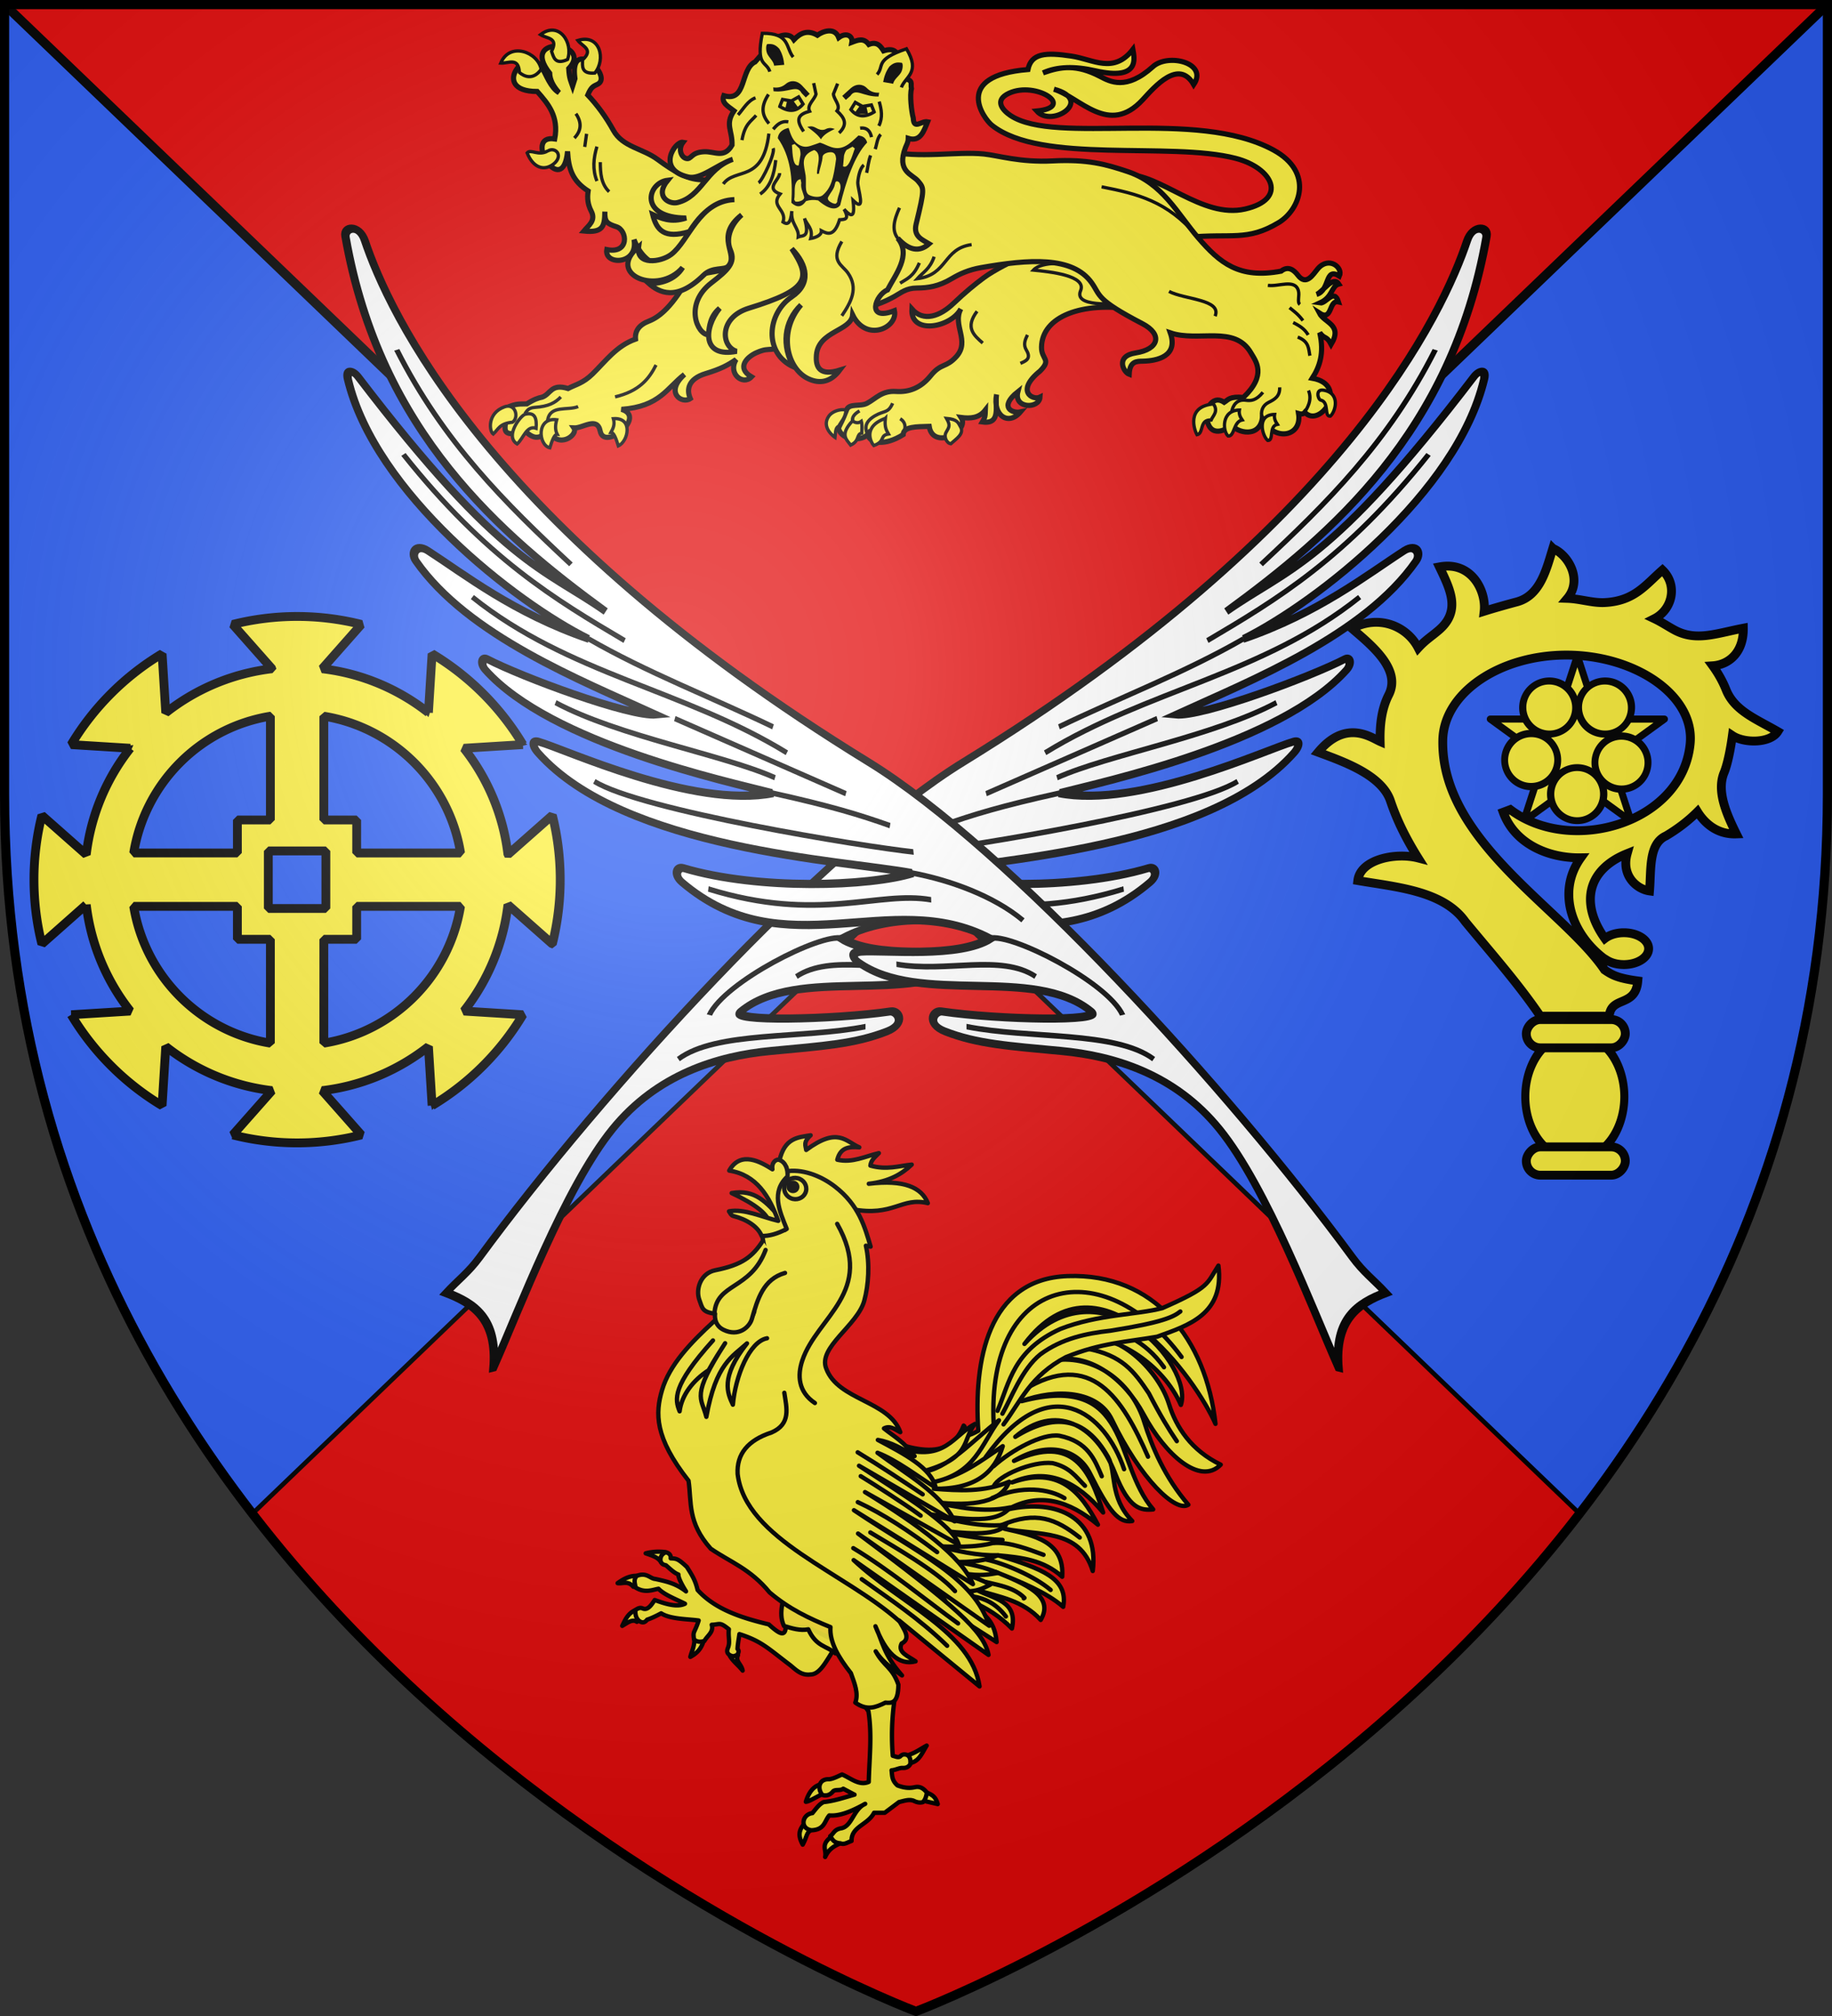 <svg xmlns="http://www.w3.org/2000/svg" xmlns:xlink="http://www.w3.org/1999/xlink" width="600" height="660" version="1.0"><rect width="100%" height="100%" fill="#333333" stroke="none"/><defs><radialGradient id="c" cx="-80" cy="-80" r="405" gradientUnits="userSpaceOnUse"><stop offset="0" style="stop-color:#fff;stop-opacity:.31"/><stop offset=".19" style="stop-color:#fff;stop-opacity:.25"/><stop offset=".6" style="stop-color:#6b6b6b;stop-opacity:.125"/><stop offset="1" style="stop-color:#000;stop-opacity:.125"/></radialGradient><path id="b" d="M-298.5-298.5h597V-40C298.5 246.31 0 358.5 0 358.5S-298.5 246.31-298.5-40z"/></defs><path d="M1.5 1.5 300 288 598.5 1.5z" style="opacity:1;fill:#e20909;fill-opacity:1;stroke:none;stroke-width:3;stroke-linecap:butt;stroke-linejoin:round;stroke-miterlimit:4;stroke-dasharray:none;stroke-opacity:1"/><path d="M1.5 1.5V260c0 9.525.33 18.858.969 28 5.965 85.37 38.805 154.142 80.656 208.156L300 288z" style="fill:#2b5df2;stroke-width:3"/><path d="M298.5-298.5V-40c0 9.525-.33 18.858-.969 28-5.965 85.37-38.805 154.142-80.656 208.156L0-12z" style="fill:#2b5df2;stroke-width:3" transform="translate(300 300)"/><path d="M83.125 496.156 598.5 1.5M1.5 1.5l515.375 494.656" style="opacity:1;fill:none;fill-opacity:1;stroke:#000;stroke-width:3;stroke-linecap:butt;stroke-linejoin:round;stroke-miterlimit:4;stroke-dasharray:none;stroke-opacity:1"/><path d="m0-12-216.875 208.156C-128.497 310.22 0 358.5 0 358.5s128.497-48.28 216.875-162.344z" style="fill:#e20909;stroke-width:3" transform="translate(300 300)"/><g transform="translate(300 300)"><path d="M950.052 887.227c16.067-.591 35.028 20.103 54.534 15.676 19.626-4.454 12.75-18.603-4.18-22.991-29.916-7.755-88.199 2.784-110.586-15.011-3.722-2.958-18.103-22.46 16.34-25.272 1.52-7.347 7.9-7.872 19.762-6.08 9.857 1.49 19.124 8.234 27.836-3.04.705 3.986 3.323 14.311-17.006 9.69-9.4-2.155-17.39-1.96-23.751.95 8.147-2.907 15.112-3.965 25.841 1.591 4.478 2.32 11.827 6.61 24.053-4.451 6.777-6.132 25.14-1.752 18.462 8.18-6.776-11.777-17.596.82-23.134 6.841-15.408 16.754-28.5-1.133-40.282-4.75 18.272 4.82-.806 17.746-7.79 9.88 17.93-1.765-.29-13.667-12.493-8.112-7.194 3.275-2.777 7.929.651 10.193 20.431 13.492 84.21-3.46 119.198 15.59 18.652 10.156 12.007 27.106 2.47 32.872-14.423 8.72-21.62 4.788-41.328 6.745z" style="fill:#fcef3c;fill-opacity:1;stroke:#000;stroke-width:2.338;stroke-miterlimit:4;stroke-dasharray:none;stroke-opacity:1;display:inline" transform="translate(-617.582 -883.45)scale(.722)"/><path d="M285.644 328.948c-22.907-3.52-41.207 3.234-41.421 17.214-.09 5.81 4.78 5.423-.69 10.91-11.243 9.06-3.31 13.47 0 11.835-.327 5.42-12.108 5.39-10.07-2.455-8.868 7.083-2.451 9.976 1.194 9.18-5.516 6.518-12.742 1.63-10.876-7.953-.898 5.066 2.306 13.76-6.455 12.525 1.358-2.244 1.246-2.855 1.345-5.414-2.886 3.693-6.84 3.918-11.028 3.38 4.125 6.421-12.854 14.918-14.524 4.034-5.66.2-11.649-.03-11.835 3.765-8.407 5.286-15.238 4.042-16.138-.117-2.388 3.006-11.818 3.253-13.29-2.847.985-2.226 1.782-3.324 3.725-8.332 1.197-3.088 6.237-1.312 9.296-2.959 4.071-2.192 6.755-5.815 13.18-5.38 5.681.386 11.098-1.426 15.706-7.116 4.842-5.98 6.964-3.473 11.728-8.752 6.37-7.06-1.965-14.398 2.035-21.67-4.509 8.55-23 11.954-22.268.055 5.292 6.003 12.763 3.323 18.925-2.553 5.454-5.2 9.695-8.642 13.68-11.605 9.841-7.316 29.95-14.309 33.622-19.904z" style="opacity:1;fill:#fcef3c;fill-opacity:1;stroke:#000;stroke-width:2.344;stroke-linecap:butt;stroke-linejoin:miter;stroke-miterlimit:4;stroke-dasharray:none;stroke-opacity:1" transform="matrix(.72 0 0 .72 -134.731 -435.604)"/><path d="M234.62 353.564c2.283-1.029 5.158-2 2.712-6.041-1.497-2.474-.625-4.603.493-6.905M214.893 329.892c-5.578 7.385-1.45 10.888 2.59 14.425" style="opacity:1;fill:none;fill-opacity:1;stroke:#000;stroke-width:1.5;stroke-linecap:butt;stroke-linejoin:miter;stroke-miterlimit:4;stroke-dasharray:none;stroke-opacity:1" transform="matrix(.72 0 0 .72 -134.731 -435.604)"/><path d="M834.067 1204.946c-1.128-2.821-1.076-5.57 3.514-8.247 4.202-2.452 5.98-1.02 8.013-5.671M850.205 1205.063s2.93-4.454-1.159-7.008M827.352 1199.024c-.287-1.811 1.012-3.27 3.193-4.533" style="fill:none;fill-opacity:1;stroke:#000;stroke-width:1.5;stroke-linecap:butt;stroke-linejoin:miter;stroke-miterlimit:4;stroke-dasharray:none;stroke-opacity:1" transform="matrix(.72 0 0 .72 -616.485 -1025.511)"/><g style="fill:#fcef3c"><path d="M824.38 1194.078c-.23 3.564-2.11 5.066-3.322 7.403-1.54.503-1.412 3.008-1.658 5.064 0 0-6.658-4.424-2.758-9.781 1.394-1.915 4.857-3.304 7.738-2.686zM827.352 1199.024c-5.901 6.281-2.75 8.456-.825 11.022 4.31-2.083 2.345-4.877 5.048-5.46 0-1.751.29-3.357-.206-5.356-1.34.933-2.678.782-4.017-.206zM842.288 1197.89c-.448 4.227.564 5.535 1.442 7.108-4.21.62-1.209 3.301-6.695 5.254-1.132-1.148-5.376-8.579 5.253-12.361zM870.101 1197.89c1.824 3.229 1.262 3.816-.198 6.378-1.136 1.995.272 4.922 2.155 5.16 2.425-2.212 6.27-4.546 4.436-7.649-1.086-1.838-1.244-3.455-6.393-3.889z" style="fill:#fcef3c;fill-opacity:1;stroke:#000;stroke-width:1.5;stroke-linecap:butt;stroke-linejoin:miter;stroke-miterlimit:4;stroke-dasharray:none;stroke-opacity:1" transform="matrix(.72 0 0 .72 -616.485 -1025.511)"/></g><path d="m147.1 333.678-8.241-29.667-54.802 9.889c-7.528 13.556-13.463 18.507-18.336 20.396-4.65 1.802-6.486 4.548-6.18 8.24-8.713 3.1-13.59 10.035-19.573 15.864-4.338 4.227-7.448 4.681-11.125 6.593-7.779-2.366-7.856 2.534-11.743 3.914-1.814.379-3.87 1.062-7.005 3.09-2.698.158-4.603-.478-9.477 1.855 2.787 3.575-6.669 15.724 8.278 10.257 2.916 2.307 6.033 5.587 10.882-.162 4.678 9.074 13.852 2.029 11.743-1.03 4.066.21 10.604-5.348 11.95 1.442 1.827 9.22 21.32-6.52 9.683-9.889 17.448-1.257 20.613-9.71 28.637-15.864-9.136 8.25-1.132 13.577 2.678 10.98-1.73-3.938-1.204-8.9 7.005-11.392 6.844-2.077 10.134-3.834 13.803-6.386-3.853 6.39 3.111 11.996 7.005 7.889-7.084-4.175-1.975-9.128 2.31-11.01 7.306-3.209 4.593 1.092 17.88-5.738z" style="opacity:1;fill:#fcef3c;fill-opacity:1;stroke:#000;stroke-width:2.344;stroke-linecap:butt;stroke-linejoin:miter;stroke-miterlimit:4;stroke-dasharray:none;stroke-opacity:1" transform="matrix(.72 0 0 .72 -134.731 -435.604)"/><path d="M50.244 368.801c11.046-2.615 15.49-8.256 18.622-14.498" style="opacity:1;fill:none;fill-opacity:1;stroke:#000;stroke-width:1.5;stroke-linecap:butt;stroke-linejoin:miter;stroke-miterlimit:4;stroke-dasharray:none;stroke-opacity:1" transform="matrix(.72 0 0 .72 -134.731 -435.604)"/><path d="M678.295 1195.77c.863-.959 1.302-2.66 4.5-2.875 6.392-.43 9.314-2.117 11.873-4.75M688.668 1198.769c1.059-7.135 9.181-4.263 13.874-6.25" style="fill:none;fill-opacity:1;stroke:#000;stroke-width:1.5;stroke-linecap:butt;stroke-linejoin:miter;stroke-miterlimit:4;stroke-dasharray:none;stroke-opacity:1" transform="matrix(.72 0 0 .72 -616.485 -1025.511)"/><path d="M752.526 1133.456c-9.304-4.476-19.324-3.361-24.57-16.857 2.144 11.58-13.673 11.81-12.372 4.54 10.354 2.102 9.403-8.74 4.419-10.373-4.297-1.407-5.467-2.188-5.303-6.893-.133 6.197-.424 9.8-9.544 8.837 2.014-2.445 5.587-4.707 3.358-9.014-1.621-3.133-1.89-5.97-1.414-9.191-7.099-4.564-8.936-9.98-9.368-18.03-2.103 22.42-20.827-7.882-5.833-5.655 1.939-10.248-2.988-15.92-7.954-21.564-22.55.001-3.76-23.069 2.651-9.899 1.25 1.992 3.5 8.284 7.247 10.429-2.902-3.194-4.166-6.115-4.242-8.838-14.09-17.862 20.255-14.168 8.661-2.121.25 4.685 1.073 5.934 1.768 7.954l1.06-3.358c-2.716-19.598 17.54-1.381 10.429 2.474-2.032 1.005-3.022 1.195-4.596 4.95 4.376 4.63 8.298 10.003 11.666 16.084 4.224 7.626 13.298 8.163 20.15 13.256 15.905 11.823 18.252 8.042 25.806 10.076z" style="opacity:1;fill:#fcef3c;fill-opacity:1;stroke:#000;stroke-width:2.344;stroke-linecap:butt;stroke-linejoin:miter;stroke-miterlimit:4;stroke-dasharray:none;stroke-opacity:1" transform="matrix(.72 0 0 .72 -616.485 -1025.511)"/><path d="M43.515 262.068c.033 5.004.352 9.893 4.019 13.443M41.99 255c-1.576 5.22-2.103 10.44 0 15.66M32.428 240.034c2.931 4.288 2.283 7.905-.693 11.086M37.278 249.18l-.831 5.96" style="opacity:1;fill:none;fill-opacity:1;stroke:#000;stroke-width:1.5;stroke-linecap:butt;stroke-linejoin:miter;stroke-miterlimit:4;stroke-dasharray:none;stroke-opacity:1" transform="matrix(.72 0 0 .72 -134.731 -435.604)"/><path d="M240.537 311.152c7.562.76 24.382 2.456 21.453 9.37-1.974 4.658 4.306 5.611 8.753 5.918 4.096.283 4.97-1.166 5.548-2.096l-15.041-16.123c-4.767.128-16.663-1.426-20.713 2.931z" style="opacity:1;fill:#fcef3c;fill-opacity:1;stroke:#000;stroke-width:1.5;stroke-linecap:butt;stroke-linejoin:miter;stroke-miterlimit:4;stroke-dasharray:none;stroke-opacity:1" transform="matrix(.72 0 0 .72 -134.731 -435.604)"/><path d="M172.858 256.901c16.272 3.711 32.483.165 45.207 1.47 6.433.66 16.463 3.889 31.16 3.135 15.935-.816 24.236 1.507 34.168 4.843 16.07 5.397 22.638 19.178 32.142 30.181 9.81 11.36 18.57 18.711 37.66 15.105 3.264-2.604 5.864-.492 7.641 1.837 3.882 5.085 6.923-.412 9.039-2.9 5.016-5.898 11.642-.598 9.839 3.326-6.825-4.32-4.033 6.413-10.394 8.315 2.83-1.063 7.515-8.792 10.117-4.712-3.47.912-2.601 5.871-8.592 8.592 2.792.468 6.409-6.926 8.453-.485-4.59-1.02-2.602 9.088-8.73 5.058 2.393 4.601 10.78 5.205 5.404 14.274-2.209-4.204-2.817-2.101-5.197-5.335 2.133 9.3-.026 15.453-3.395 20.718 17 3.01 3.607 22.994-3.395 15.521-.586.727-1.516.936-2.841.554 1.714 10.704-11.243 12.853-16.491 2.356-1.789 9.94-13.979 5.292-13.72 2.218-1.15 2.174-9.275 6.97-11.225-.97-.342-2.412.688-5.28 1.386-8.038 2.079-2.307 4.157-2.07 6.236-.693 1.828-1.156 2.371-2.805 8.73-2.218 10.824-10.324 5.612-16.48 3.396-20.302-7.41-12.777-23.788-4.717-36.655-9.077 3.8 10.718-6.085 12.764-12.472 12.888-2.749.054-5.986-.075-6.236 5.96-2.591-.969-6.435-8.257 2.91-9.701 10.704-1.655 12.407-8.473 3.118-13.304-21.39-11.127-18.952-12.759-23.074-18.57-8.677-12.234-28.6-10.734-50.305-6.93-5.632.988-9.763 2.869-13.304 4.99-6.014 3.602-10.836 4.257-15.937 4.296-4.892.036-7.121 2.149-10.255 3.88-8.593 4.746-13.533 4.996-18.016 5.266z" style="opacity:1;fill:#fcef3c;fill-opacity:1;stroke:#000;stroke-width:2.344;stroke-linecap:butt;stroke-linejoin:miter;stroke-miterlimit:4;stroke-dasharray:none;stroke-opacity:1" transform="matrix(.72 0 0 .72 -134.731 -435.604)"/><path d="M347.192 318.067c4.626.81 12.32-3.103 13.875 2.437.651 2.32-.68 5.147.672 6.291M360.758 341.627c5.27 1.99 4.891 5.35 5.53 8.462M358.711 334.99c2.564 1.339 5.105 2.717 6.803 5.642M357.052 328.243c1.966 1.644 3.841 2.836 6.084 5.863" style="opacity:1;fill:none;fill-opacity:1;stroke:#000;stroke-width:1.5;stroke-linecap:butt;stroke-linejoin:miter;stroke-miterlimit:4;stroke-dasharray:none;stroke-opacity:1" transform="matrix(.72 0 0 .72 -134.731 -435.604)"/><path d="M1013.64 1198.053c-.796-3.47.219-6.078 3.042-7.467 2.687-1.322 5.123-2.73 4.977-6.802M999.814 1194.956c.52-2.993 2.372-5.863 6.415-5.31 2.282.312 4.655.23 7.798-3.595M1032.997 1195.121c.937-1.557 3.653-5.421 1.77-9.9" style="fill:none;fill-opacity:1;stroke:#000;stroke-width:1.5;stroke-linecap:butt;stroke-linejoin:miter;stroke-miterlimit:4;stroke-dasharray:none;stroke-opacity:1" transform="matrix(.72 0 0 .72 -616.485 -1025.511)"/><path d="M302.218 320.846c7.048 3.731 24.16 3.592 20.961 11.263M271.558 273.292c16.26 3.161 30.08 6.615 43.047 22.128M212.429 299.572c-13.042 1.757-10.717 13.73-24.716 15.487 2.66-2.969 5.759-4.404 7.665-10.012M188.646 285.566c-.175-3.574 1.654-7.38-4.408-10.722-2.103-1.16-3.723-2.572-4.827-4.617M174.448 320.391c1.087-4.767 4.211-11.135-.702-18.898M179.892 317.092c3.02-1.965 6.135-2.907 8.76-9.229" style="opacity:1;fill:none;fill-opacity:1;stroke:#000;stroke-width:1.5;stroke-linecap:butt;stroke-linejoin:miter;stroke-miterlimit:4;stroke-dasharray:none;stroke-opacity:1" transform="matrix(.72 0 0 .72 -134.731 -435.604)"/><g style="fill:#fcef3c"><path d="M984.056 1205.332c3.22-.591.897-7.01 6.423-6.7.853-2 3.409-3.9 1.06-7.297-12.522 1.103-8.694 11.955-7.483 13.997zM998.2 1205.92c2.987.266 2.33-6.458 6.4-7.315-.898-1.325-1.567-2.736-1.257-4.514-8.366.121-7.596 9.741-5.143 11.829zM1016.2 1207.92c2.987.266.33-6.458 4.4-7.315-.898-1.325-1.567-2.736-1.257-4.514-8.366.121-5.596 9.741-3.144 11.829zM1044.685 1196.891c-2.988.266-.33-6.458-4.4-7.315-1.264-.39-2.444-5.09 1.257-4.514 7.852 1.224 5.596 9.742 3.143 11.83z" style="fill:#fcef3c;fill-opacity:1;stroke:#000;stroke-width:1.5;stroke-linecap:butt;stroke-linejoin:miter;stroke-miterlimit:4;stroke-dasharray:none;stroke-opacity:1" transform="matrix(.72 0 0 .72 -616.485 -1025.511)"/></g><g style="fill:#fcef3c"><path d="M672.67 1199.644c3.086-2.075 1.446-8.84-3.624-7-7.906 2.87-7.003 11.082-5.124 12.374 2.263-2.063 2.81-4.842 8.748-5.374zM674.795 1209.518c-5.808-3.462 1.649-13.014 3.625-13.499 4.512-1.107 5.364 1.841 5 6.374-4.362-1.49-5.778 4.677-8.625 7.125zM692.793 1198.519c-9.373-1.274-8.4 11.588-3.125 12.748 1.004-3.25 2.043-6.156 3.375-6.124-.847-1.597-1.067-3.696-.25-6.624zM718.578 1198.02c9.123-.65 6.776 10.337 2.25 12.372-1.004-3.25-2.042-6.156-3.374-6.124.847-1.597 1.941-3.32 1.124-6.249z" style="fill:#fcef3c;fill-opacity:1;stroke:#000;stroke-width:1.5;stroke-linecap:butt;stroke-linejoin:miter;stroke-miterlimit:4;stroke-dasharray:none;stroke-opacity:1" transform="matrix(.72 0 0 .72 -616.485 -1025.511)"/></g><g style="fill:#fcef3c"><path d="M675.814 1040.594c-.326-7.13-5.133-4.023-8.484-4.242 4.078-9.798 16.937-5.13 18.383 2.828-3.694 5.2-7.86 3.173-9.899 1.414zM688.717 1076.299c-4.294 2.473-7.742-1.065-9.368.884 2.43 6.08 6.85 8.264 11.136 5.656 2.686-1.635 3.565-3.886 2.828-5.48-.6-1.297-2.475-2.281-4.596-1.06zM690.461 1030.973c3.283-6.34-2.257-5.698-5.05-7.563 8.431-6.447 15.056 3.672 12.33 11.287-5.8 2.657-6.394-1.182-7.28-3.724zM704.563 1034.878c5.253-4.834-.172-6.126-2.159-8.833 10.128-3.174 12.892 8.6 7.725 14.823-6.357.513-5.603-3.298-5.566-5.99z" style="opacity:1;fill:#fcef3c;fill-opacity:1;stroke:#000;stroke-width:1.5;stroke-linecap:butt;stroke-linejoin:miter;stroke-miterlimit:4;stroke-dasharray:none;stroke-opacity:1" transform="matrix(.72 0 0 .72 -616.485 -1025.511)"/></g><path d="M1172.954 1080.099c-12.387 4.486-13.966 16.923-25.146 19.67-3.71.912-10.505-2.74-4.404-10.161-9.468 1.146-13.252 17.148 8.39 17.177-6.997 2.314-11.585.052-15.248-1.609 1.77 7.023 5.142 11.258 16.722 7.796 7.511-12.005 15.036-14.305 20.478-14.554-16.125.57-20.638 18.799-28.78 24.94-4.78 3.604-16.075 5.053-14.818-3.499-15.27 12.755 9.09 22.377 20.041 9.436-3.461 5.83-10.852 7.611-15.505 7.142 4.71 4.206 12.64 8.467 25.005-3.647 4.09-4.006 9.38-2.096 11.226-4.081 5.13-5.516-6.69-13.264 6.13-23.346-4.01 3.45-7.744 9.927-5.096 16.062 2.424 5.613-1.102 9.013-8.642 14.806-12.6 9.681-6.454 23.56-1.446 23.653.518-4.176.857-8.375 5.163-12.08-7.377 9.218-7.966 22.707 7.731 19.593-7.112-2.07-8.222-15.37 5.53-19.603 27.522-8.473 28.446-13.612 19.525-27.062 7.301 7.56 8.82 15.974 0 21.897-11.14 7.481-12.981 25.57.91 31.905-5.531-9.429-4.61-20.614 3.315-28.238-10.65 12.46-6.316 29.105 3.373 33.602 5.365 2.49 10.287 1.348 14.257-3.951-8.762 2.715-11.135-.894-10.61-6.914.957-10.986 15.748-10.81 16.458-18.194 6.16 12.595 20.662 5.855 19.03-1.936-13.135 5.178-8.672-7.223-3.174-9.418 3.52-6.862 11.042-15.88 4.659-23.516 5.189 5.736 9.932 6.37 14.283 2.536-2.772-1.72-7.324-3.174-5.92-8.946 3.962-16.289 3.642-16.237.927-19.54-2.583-3.141-9.959-4.256-5.76-15.287.554-1.456 1.22-2.251 1.258-4.166 5.514 1.688 7.026-3.14 8.806-7.531-2.845-.56-6.308 3.824-6.53-1.688-.83-3.174-1.622-10.345-.823-13.392-.612-2.497 1.4-3.626-4.122-4.941-1.858-5.224.368-15.116-8.575-12.241-1.126-1.786-2.76-4.526-6.696-2.906-2.331-3.126-4.913-2.03-7.705-.972.5-2.774-2.42-4.756-5.963-2.143-1.932-4.934-7.337-2.817-9.733-1.081-4.472-2.604-7.755-.997-10.64 2.012-2.663-4.386-9.424-.854-10.151 1.43l-7.517 8.674c-6.874 3.285-3.717 18.527-14.26 15.365-1.282 3.326 2.138 4.947 4.659 6.894-4.265 6.19-.68 8.894-.907 15.589-3.604 6.24-7.824 2.768-12.717 3.005-6.34.307-5.56 3.863-8.36 2.998-2.014-.621-3.567-4.232-1.21-7.298-3.571-.658-12.433 12.403 2.431 15.812 5.507 1.262 12.787-5.48 20.151-8.053z" style="opacity:1;fill:#fcef3c;fill-opacity:1;stroke:#000;stroke-width:2.344;stroke-miterlimit:4;stroke-dasharray:none;stroke-opacity:1" transform="matrix(.72 0 0 .72 -904.563 -1025.511)"/><path d="M179.718 297.646c-4.123-3.92-2.61-9.25-.097-14.828M153.391 331.92c4.235-6.31 7.66-12.535 2.728-19.515-2.573-3.643-8.088-5.333-2.728-14.27" style="opacity:1;fill:none;fill-opacity:1;stroke:#000;stroke-width:1.5;stroke-linecap:butt;stroke-linejoin:miter;stroke-miterlimit:4;stroke-dasharray:none;stroke-opacity:1" transform="matrix(.72 0 0 .72 -134.731 -435.604)"/><path d="M789.744 1040.24c-1.536-4.92-6.482-2.11-3.426-17.436 12.691-.173 10.619 6.61 14.036 10.807M838.51 1041.529c3.492-3.79-1.414-6.669 13.387-11.685 6.495 10.905-.416 12.501-2.341 17.559M794.214 1086.372c-.059 3.172-6.807 6.93.196 9.484-4.659 5.631 3.254 7.054 1.328 12.764 1.858 1.259 3.469 1.142 3.997-4.995-.57 5.98 3.375 7.588 2.93 11.778 2.029-.898 5.435.665 2.848-8.483.974 3.032 4.03 4.469 2.831 9.167 1.836-.308 5.005-1.309 4.843-3.505 2.96 1.572 5.888 2.615 8.27-5.01 2.164-.162 4.756.088 2.065-4.762 4.637 5.226 4.682 1.397 4.082-4.024 6.086 5.922 2.153-4.745 2.149-8.14.235-3.26 1.218-6.73 2.755-7.96" style="opacity:1;fill:#fcef3c;fill-opacity:1;stroke:#000;stroke-width:1.5;stroke-miterlimit:4;stroke-dasharray:none;stroke-opacity:1" transform="matrix(.72 0 0 .72 -616.485 -1025.511)"/><path d="M821.255 1068.11c4.116-4 2.41-6.93-.961-10 1.866-2.526-1.445-5.15-1.622-7.7l1.913-4.736M789.126 1050.58c-4.123 6.333-2.433 10.012.211 13.255M783.497 1060.123c-2.358 2.8-5.115 3.837-6.428 11.249M783.228 1052.131c-3.652 1.41-5.437 5.006-7.939 7.762M789.306 1068.405c-2.637 22.545-15.285 15.326-20.744 22.895M791.266 1075.043c.966 2.332-4.856 14.615-6.637 15.749M785.334 1095.901c4.67-3.22 6.37-8.914 7.095-15.445M839.485 1053.846c1.03 3.587 1.738 7.202-.154 11.045M840.188 1068.78c-1.656 1.72-1.724 4.428-2.518 6.684M835.593 1078.318c-1.05 2.677-1.206 5.276-1.807 7.914M791.287 1066.422c1.673-1.996 3.601-3.943 6.86-3.358M830.8 1065.896c3.273-.327 4.627 1.456 5.186 4.114M805.125 1067.432c-3.966-5.705-2.302-7.781 2.7-9.2-1.399-2.812 2.3-5.302 2.917-7.783l-1.061-4.995M794.26 1056.078l1.27-3.213 4.025.682 3.287-1.839 2.01 3.271c-3.105 3.73-6.714 3.462-10.591 1.1z" style="opacity:1;fill:none;fill-opacity:1;stroke:#000;stroke-width:1.5;stroke-miterlimit:4;stroke-dasharray:none;stroke-opacity:1" transform="matrix(.72 0 0 .72 -616.485 -1025.511)"/><path d="m796.717 1057.403.853-3.841 2.754-.241 2.705 3.728z" style="opacity:1;fill:#000;fill-opacity:1;stroke:none;stroke-width:1.5;stroke-miterlimit:4;stroke-dasharray:none;stroke-opacity:1" transform="matrix(.72 0 0 .72 -616.485 -1025.511)"/><path d="m837.198 1058.583-1.27-3.214-4.025.682-3.286-1.839-2.01 3.272c3.104 3.729 6.713 3.462 10.59 1.099z" style="opacity:1;fill:none;fill-opacity:1;stroke:#000;stroke-width:1.5;stroke-miterlimit:4;stroke-dasharray:none;stroke-opacity:1" transform="matrix(.72 0 0 .72 -616.485 -1025.511)"/><path d="m834.44 1059.606-.853-3.841-2.754-.241-2.705 3.728zM806.79 1065.324c2.342 1.761 4.73 3.5 6.184 5.665 1.407-2.314 3.85-3.513 6.313-4.69-1.263-.41-2.513-.847-4.463.219-1.59.508-2.827-.028-4.024-.683-1.986-1.106-2.815-.681-4.01-.51" style="opacity:1;fill:#000;fill-opacity:1;stroke:none;stroke-width:1.5;stroke-miterlimit:4;stroke-dasharray:none;stroke-opacity:1" transform="matrix(.72 0 0 .72 -616.485 -1025.511)"/><path d="M798.272 1065.808c.945 3.04 1.975 6.062 4.578 7.604 2.745 1.628 4.486.925 7.23-.04l2.475-.868c1.738.51 3.184 1.395 5.159 2.04 5.277 1.722 8.497-1.668 12.344-5.29 1.635.273 3.213.687 3.958 3.21-5.703 5.84-9.681 17.695-12.269 28.527-2.694 3.426-7.458-.003-10.036-2.205-1.869-.352-3.701-.287-5.488.302-2.064 2.945-4.226 3.059-6.692.764.685-10.901-.341-21.117-6.19-29.402.333-2.497 2.067-3.979 4.93-4.642M791.28 1047.404l.152 1.748c6.88.773 10.696-3.154 12.733.814l1.937 2.011 1.783-1.665-3.61-3.877c-2.106-2.19-5.015-2.521-7.265-.622-1.569 1.324-3.302 1.905-5.73 1.591M839.473 1049.809l-.304 1.728c-6.922.17-10.38-4.074-12.756-.299l-2.105 1.835-1.631-1.815 3.934-3.547c2.29-1.998 5.216-2.074 7.292.013 1.448 1.456 3.123 2.186 5.57 2.085" style="opacity:1;fill:#000;fill-opacity:1;stroke:none;stroke-width:1.5;stroke-miterlimit:4;stroke-dasharray:none;stroke-opacity:1" transform="matrix(.72 0 0 .72 -616.485 -1025.511)"/><path d="M809.906 1075.882c-6.582 2.483-4.565 6.886-3.88 11.565.438 2.985-.715 7.754 1.634 8.904 2.08 1.018 4.879 1.13 6.107.073 3.804-3.271 4.908-7.363 6.124-16.522-.153-1.423-.368-2.8-2.125-3.031-1.785-.112-3.825.745-4.02 1.968-.105 2.546-1.212 5.01-1.694 7.856l-.852.024c-.207-3.422 2.596-9.222-1.294-10.837M799.79 1073.619l1.213-.508 2.245 2.115c.395.984.456 1.889.444 2.776l-.832 4.847c-2.587.554-2.75-4.521-3.07-9.23M828.398 1075.159l-1.04-.805-2.716 1.462c-.636.849-.93 1.707-1.148 2.566l-.45 4.898c2.355 1.205 3.826-3.656 5.354-8.121" style="opacity:1;fill:#fcef3c;fill-opacity:1;stroke:none;stroke-width:1.5;stroke-miterlimit:4;stroke-dasharray:none;stroke-opacity:1" transform="matrix(.72 0 0 .72 -616.485 -1025.511)"/><path d="M803.72 1089.11c-.184.094-1.002.334-1.002.334-2.512 1.914-1.277 5.966-1.887 8.966l.447.822c.979.353 2.022.025 3.08-.455.984-.585 1.16-1.246.886-1.951-.547-1.964-1.581-3.814-1.179-5.997z" style="opacity:.98;fill:#fcef3c;fill-opacity:1;stroke:none;stroke-width:1.5;stroke-miterlimit:4;stroke-dasharray:none;stroke-opacity:1" transform="matrix(.72 0 0 .72 -616.485 -1025.511)"/><path d="M821.147 1090.418c2.06 2.394-.748 6.067-.775 9.128l-.608.71c-1.031.142-1.984-.395-2.92-1.085-.84-.776-.875-1.46-.46-2.092.943-1.807 2.57-3.434 2.94-5.584.229-1.328.628-1.78 1.823-1.077" style="opacity:1;fill:#fcef3c;fill-opacity:1;stroke:none;stroke-width:1.5;stroke-miterlimit:4;stroke-dasharray:none;stroke-opacity:1" transform="matrix(.72 0 0 .72 -616.485 -1025.511)"/><path d="m796.302 1037.125-4.605.403c-.207-2.023-2.186-3.495-3.102-5.369-.711-1.457-.706-4.064.005-4.482 1.81-.077 3.388-.117 5.43 2.127 1.457 2.38 2.015 4.758 2.272 7.321M841.285 1044.941l4.552.803c.383-1.997 2.483-3.291 3.558-5.078.836-1.39 1.058-3.987.387-4.465-1.797-.235-3.365-.412-5.595 1.645-1.66 2.243-2.422 4.564-2.902 7.095" style="opacity:1;fill:#000;fill-opacity:1;stroke:none;stroke-width:1.5;stroke-miterlimit:4;stroke-dasharray:none;stroke-opacity:1" transform="matrix(.72 0 0 .72 -616.485 -1025.511)"/><path d="M-202.697-98.183c-7.262 0-14.326.912-21.065 2.606l12.84 14.511a69.2 69.2 0 0 0-34.79 14.416l-1.196-19.34a86.7 86.7 0 0 0-29.768 29.764l19.343 1.195a69.17 69.17 0 0 0-14.418 34.809l-14.537-12.838a86.1 86.1 0 0 0-2.582 21.038c0 7.26.888 14.325 2.582 21.062l14.537-12.862a69.26 69.26 0 0 0 14.418 34.833l-19.343 1.195a86.7 86.7 0 0 0 29.768 29.765l1.196-19.365c9.81 7.737 21.748 12.9 34.79 14.44l-12.84 14.511a86.4 86.4 0 0 0 42.106 0l-12.816-14.511c13.038-1.536 24.983-6.686 34.79-14.416l1.195 19.317a86.7 86.7 0 0 0 29.745-29.74l-19.32-1.196a69.3 69.3 0 0 0 14.418-34.809l14.538 12.838a86.3 86.3 0 0 0 2.582-21.062c0-7.269-.885-14.318-2.582-21.062l-14.538 12.838a69.2 69.2 0 0 0-14.418-34.785l19.32-1.195a86.7 86.7 0 0 0-29.745-29.74l-1.195 19.292a69.2 69.2 0 0 0-34.79-14.392l12.816-14.511a86.2 86.2 0 0 0-21.041-2.606zm-8.751 32.657v33.972h-10.808v10.806h-33.953c3.722-22.934 21.823-41.05 44.76-44.778zm17.502 0C-171-61.807-152.88-43.69-149.162-20.748h-34.024v-10.806h-10.76zm-18.172 44.108h18.842v18.84h-18.842zm-44.09 18.146h33.952V7.51h10.808v33.996c-22.93-3.73-41.03-21.852-44.76-44.778zm73.022 0h34c-3.728 22.934-21.823 41.057-44.76 44.778V7.51h10.76z" style="fill:#fcef3c;fill-opacity:1;fill-rule:nonzero;stroke:#000;stroke-width:2.89;stroke-linecap:square;stroke-linejoin:miter;stroke-miterlimit:1;stroke-dasharray:none;stroke-dashoffset:0;stroke-opacity:1"/><g transform="matrix(-1.158 0 0 1.158 453.485 441.418)"><g style="fill:#fcef3c;stroke:#000;stroke-width:6.4;stroke-opacity:1"><g style="fill:#fcef3c;stroke:#000;stroke-width:6.4;stroke-opacity:1;display:inline"><path d="m300 198.44-18.63 57.344h-60.29l48.776 35.432-18.631 57.343L300 313.127l48.775 35.432-18.63-57.343 48.774-35.432h-60.288z" style="opacity:1;fill:#fcef3c;fill-opacity:1;stroke:#000;stroke-width:6.4;stroke-linecap:butt;stroke-linejoin:round;stroke-miterlimit:4;stroke-dasharray:none;stroke-opacity:1" transform="rotate(-144 65.127 -188.607)scale(.312)"/></g></g><path d="M1005.783 63.73a6.763 7.2 0 1 1-13.526 0 6.763 7.2 0 1 1 13.526 0z" style="fill:#fcef3c;fill-opacity:1;stroke:#000;stroke-width:1.861;stroke-linecap:butt;stroke-linejoin:miter;stroke-miterlimit:4;stroke-dasharray:none;stroke-opacity:1" transform="matrix(-.897 -.652 .612 -.843 1069.63 264.856)"/><path d="M1005.783 63.73a6.763 7.2 0 1 1-13.526 0 6.763 7.2 0 1 1 13.526 0z" style="fill:#fcef3c;fill-opacity:1;stroke:#000;stroke-width:1.861;stroke-linecap:butt;stroke-linejoin:miter;stroke-miterlimit:4;stroke-dasharray:none;stroke-opacity:1" transform="matrix(-.897 -.652 .612 -.843 1053.87 264.859)"/><path d="M1005.783 63.73a6.763 7.2 0 1 1-13.526 0 6.763 7.2 0 1 1 13.526 0z" style="fill:#fcef3c;fill-opacity:1;stroke:#000;stroke-width:1.861;stroke-linecap:butt;stroke-linejoin:miter;stroke-miterlimit:4;stroke-dasharray:none;stroke-opacity:1" transform="matrix(.343 1.055 -.991 .322 -87.423 -1499.142)"/><path d="M1005.783 63.73a6.763 7.2 0 1 1-13.526 0 6.763 7.2 0 1 1 13.526 0z" style="fill:#fcef3c;fill-opacity:1;stroke:#000;stroke-width:1.861;stroke-linecap:butt;stroke-linejoin:miter;stroke-miterlimit:4;stroke-dasharray:none;stroke-opacity:1" transform="matrix(1.109 0 0 1.042 -903.298 -482.15)"/><path d="M1005.783 63.73a6.763 7.2 0 1 1-13.526 0 6.763 7.2 0 1 1 13.526 0z" style="fill:#fcef3c;fill-opacity:1;stroke:#000;stroke-width:1.861;stroke-linecap:butt;stroke-linejoin:miter;stroke-miterlimit:4;stroke-dasharray:none;stroke-opacity:1" transform="matrix(.343 -1.055 .991 .322 -188.202 608.063)"/><path d="M211.5-485.219c-4.5 1.898-8.44 8.985-4.107 14.132-3.66.121-7.141 1.354-10.58 1.18-8.411-.423-11.533-5.022-16.313-9.187-4.381 4.2-2.84 11.166 2.285 13.75-1.991.942-3.78 2.15-5.629 3.156-6.178 3.362-11.769 1.01-19.531-.468-.092 6.804 4.01 10.314 8.654 10.627-1.552 2.136-2.826 4.4-3.779 6.779-2.38 5.983-8.563 8.276-14.62 11.807 2.094 3.346 9.461 3.385 12.836 1.143.422 3.099 1.277 8.046 2.471 10.769 1.85 4.984-.554 10.935-3.593 17.031 5.797.224 9.291-3.496 11-6.281 2.605 2.612 5.625 4.901 8.906 6.844 4.962 2.264 4.145 9.482 4.656 15.562 3.497-.481 8.093-4.232 6.313-10.562 11.358 4.55 13.332 14.135 6.312 24-1.284-.986-3.22-1.625-5.375-1.625-3.864 0-7 2.016-7 4.5s3.136 4.5 7 4.5c1.886 0 3.585-.47 4.844-1.25l.063.062c9.477-6.692 14.396-19.037 7.28-29 8.904.149 18.618-3.751 21.938-12.875l-2-.75c-17.318 13.068-48.776 3.732-50.875-18.687-1.283-13.704 15.68-25 35-25 18.864 0 34.691 10.666 34.969 24.03.594 28.567-34.067 47.721-45.75 64.97-2.05 1.407-3.728 2.366-9.406 3.125.573 7.561 7.661 4.186 8.062 9.968h19.5c6.37-9.377 14.026-17.986 21.25-26.75 6.246-8.801 19.743-9.756 30.375-11.594-.692-5.974-10.667-8.026-17.066-6.378 2.016-3.216 3.846-6.523 5.41-9.965a66 66 0 0 0 2.438-6.219c2.53-7.298 13.118-11.004 20.437-13.719-7.843-9.44-14.992-4.138-17.534-3.026.11-4.75-.427-9.258-2.424-13.188-3.672-7.228 4.974-14.105 10.375-18.75-7.573-4.03-15.541-.72-18.725 5.486-2.108-2.305-3.629-3.145-5.866-5.072-6.33-5.453-3.11-11.606-.136-17.843-9.154-1.707-13.29 6.913-12.646 12.543-2.937-.927-6.905-2.032-9.232-2.65-6.655-1.767-8.385-9.289-10.187-15.125z" style="opacity:1;fill:#fcef3c;fill-opacity:1;stroke:#000;stroke-width:2.5;stroke-linecap:round;stroke-linejoin:miter;stroke-miterlimit:4;stroke-dasharray:none;stroke-opacity:1"/><path d="M992.76-26.675a14.046 14.901 0 1 1-28.092 0 14.046 14.901 0 1 1 28.092 0z" style="opacity:1;fill:#fcef3c;fill-opacity:1;stroke:#000;stroke-width:2.278;stroke-linecap:butt;stroke-linejoin:miter;stroke-miterlimit:4;stroke-dasharray:none;stroke-opacity:1" transform="matrix(.997 0 0 1.208 -770.496 -297.994)"/><rect width="28" height="8" x="191" y="-352.019" ry="4" style="opacity:1;fill:#fcef3c;fill-opacity:1;stroke:#000;stroke-width:2.5;stroke-linecap:butt;stroke-linejoin:miter;stroke-miterlimit:4;stroke-dasharray:none;stroke-opacity:1"/><rect width="28" height="8" x="191" y="-316.019" ry="4" style="opacity:1;fill:#fcef3c;fill-opacity:1;stroke:#000;stroke-width:2.5;stroke-linecap:butt;stroke-linejoin:miter;stroke-miterlimit:4;stroke-dasharray:none;stroke-opacity:1"/></g><path d="M-75.74 211.622c2.255.787 4.273 1.37 5.254 2.964 2.098-.783 2.152-1.788 1.323-3.41a17.8 17.8 0 0 0-6.577.446m-9.732 10.33c1.793.269 3.532-.977 5.445 1.246 1.888-.84 2.28-1.592 1.361-3.765-2.577-.143-4.776 1.085-6.806 2.518m6.743 9.095c-3.02 1.067-4.04 3.411-5.14 5.7 1.737-1.009 3.514-2.486 5.076-1.4 1.483-1.254 1.402-3.11.064-4.3m19.82 8.905c.3 3.808-.797 5.22-1.362 7.544 1.857-1.017 3.524-2.373 4.427-5.025-.705-3.324-2.015-1.94-3.065-2.519m12.377 7.29c1.352 2.127 2.713 2.903 4.39 4.999-.416-2.299-2.666-3.244-1.616-5.343-1.15-.754-1.859-.612-2.774.343m68.174 30.988c-2.235 1.21-4.051 2.626-6.984 3.486.312.818-.34 2.05 1.366 2.52 3.046-.565 4.064-3.574 5.618-6.006m-41.877 19.462c1.428-.087 4.354-2.283 6.995-3.09.643-.83-.382-1.989-1.03-3.078-3.557.37-5.171 3.545-5.965 6.168m41.533-3.293c-1.6 1.459-1.132 1.913-1.186 2.856l5.356 1.234c-.63-2.032-1.346-3.154-4.17-4.09m-41.797 10.536c-1.63 2.027-2.929 3.731-.827 7.607 1.766-3.215 1.032-4.229 3.672-5.498-.17-1.818-1.319-1.648-2.845-2.11m8.814 5.113c-3.483 2.697-1.295 4.312-1.86 6.766 1.078-2.305 2.582-3.726 5.851-4.936-.794-1.58-1.934-1.193-3.99-1.83" style="fill:#fcef3c;fill-rule:evenodd;stroke:#000;stroke-width:1.509;stroke-linecap:round;stroke-linejoin:round;stroke-miterlimit:4;stroke-dasharray:none;stroke-opacity:1" transform="translate(-16.953 8.55)scale(.945)"/><path d="m-27.221 236.522 8.43 1.028 9.869 4.934c-3.656 5.092-5.931 11.054-9.664 11.103-3.434.48-5.4-1.959-7.23-3.346-7.6-5.763-9.786-8.191-17.443-10.635-.303 2.166-.592 3.555-.658 5.147.757.783.142 1.385.041 2.05-1.1.28-1.303.796-2.673.102-1.223-.718-1.031-1.675-.652-2.615.77-1.912-.016-3.794.282-6.372-3.272-2.625-2.94-1.652-5.939-1.545.774 2.523-1.486 3.697-2.532 5.597-1.199.39-2.398.498-3.598-.514-.458-3.052.09-1.894 1.608-6.563-3.51-.51-9.792-.412-13.003-2.488-1.453.762-3.18 1.66-4.855 2.196-.948 1.266-1.878 1.048-2.733.473-1.342-1.153-1.296-2.445-1.4-3.722.913-.741 1.758-1.017 2.58-.644 1.816.824 3.17-1.434 4.167-2.913 2.62.91 7.467 2.794 10.5 1.29-2.85-1.464-7.18-3.073-9.178-5.194-2.255.426-4.739 1.575-7.938-.425-.192-1.348-.834-2.697.424-4.045 3.415-1.345 4.654 1.014 6.396 1.075 3.68.832 7.024 1.456 10.657 4.306-1.3-2.039-2.733-4.73-2.641-5.852-1.406-.508-2.73-1.795-4.31-3.182-1.312-.275-1.599-.709-1.89-1.555-.149-1.376.456-2.376 1.85-2.98 1.171.325 1.798.974 1.678 2.114 1.924.109 2.446.013 5.626 3.006 1.692 2.746 2.863 4.401 3.701 7.963 6.054 6.698 15.176 9.649 24.673 11.925 3.141 2.83 5.983 5.08 5.855.28M5.47 250.4l6.065 6.168c-1.808 8.396-2.303 16.792-1.644 25.187.852.19 1.99.805 2.624.17.871-.873 1.64-.664 2.413-.44 1.267.93 1.045 2.01 1.09 3.064-.55 1.022-1.45 1.488-2.7 1.423-1.204-.063-2.394.712-3.839.82.214 1.748.018 3.496 2.056 5.244 2.472.93 4.307.978 5.942.615 1.54-.341 2.803.063 4.236 1.852-.206 1.096-.38 2.193-1.336 3.29-.951.281-1.963.168-3.043-.359-1.587-.774-3.523-.054-5.285.359l-4.934 3.7H3.414c-2.202 4.28-7.887 4.697-7.813 9.767-1.286.437-2.635 1.437-3.804.822-2.488-.178-2.808-1.44-3.598-2.467 1.229-.828 1.305-2.309 3.771-2.73 3.848-.66 4.203-6.615 8.36-8.476-4.356 2.382-8.626 4.339-12.44 4.01-1.703 1.919-1.513 4.943-6.168 5.14-4.128-.593-3.298-5.515.313-5.936 1.209-1.46 2.328-3.101 3.902-3.83 3.754-.382 7.177-1.592 10.692-2.57l-3.907-2.057c-1.086.84-2.828.06-3.606.999-1.148 1.385-2.589 1.54-3.67 1.131-1.788-2.293-1.105-5.38 2.053-5.416 1.322.106 3.688-1.164 4.812-1.648 3.046 1.28 5.958 4.033 9.252 2.57.189-8.119 1.202-16.1-.102-24.467q-.638-.878-1.214-1.754a39 39 0 0 1-1.665-2.77l-1.028-8.84z" style="fill:#fcef3c;fill-rule:evenodd;stroke:#000;stroke-width:1.509;stroke-linecap:round;stroke-linejoin:round;stroke-miterlimit:4;stroke-dasharray:none;stroke-opacity:1" transform="translate(-16.953 8.55)scale(.945)"/><path d="M-27.284 222.771c-.298 4.447-2.745 9.328-.54 14.005 2.812.86 5.624 1.732 8.436 1.175 2.81 6.146 6.292 5.595 9.442 8.35l3.44-9.23" style="fill:#fcef3c;fill-opacity:.941;fill-rule:evenodd;stroke:#000;stroke-width:1.509;stroke-linecap:round;stroke-linejoin:round;stroke-miterlimit:4;stroke-dasharray:none;stroke-opacity:1" transform="translate(-16.953 8.55)scale(.945)"/><path d="M-3.972 168.43c14.873 4.418 32.213 14.545 38.434-1.069 1.5.758-2.284 5.92 5.07 1.8-1.612-24 3.13-52.613 30.99-53.586 30.065-1.05 47.976 21.885 51.211 51.2-6.256-14.477-39.523-62.96-66.204-27.689 26.44-29.41 58.783 7.463 54.211 21.13-6.273-14.367-22.57-23.781-31.45-22.852 10.463-1.82 23.77 11.159 27.316 22.523 2.505 8.03 7.643 16.02 17.938 21.019-7.13 7.306-19.145-3.322-26.72-17.422-6.668-12.41-18.523-20.954-29.433-18.91 13.508-1.028 25.557 8.26 29.645 21.511 2.638 8.551 7.157 19.29 15.296 28.697-4.29 2.838-16.527-8.758-26.482-29.462-4.883-10.156-19.393-10.837-31.297-6.415 38.155-9.922 31.638 21.456 45.59 37.501-4.184.41-8.352-.034-13.202-12.49-6.827-17.533-21.062-24.172-34.6-12.65 13.23-8.157 24.1-7.315 32.154 6.969 2.993 5.309.313 13.936 8.392 22.198-4.69.782-8.048-3.316-14.594-16.414-4.672-9.348-15.76-10.92-26.395-4.415 20.616-9.465 26.302 3.398 30.908 17.875-9.1-10.76-19.318-15.792-31.567-10.432 16.095-5.64 23.726 3.14 29.751 14.656-10-8.31-20.199-11.423-31.271-5.3 17.34-3.83 31.743 3.11 29.477 21.343-4.535-14.905-19.037-12.17-30.599-14.639 10.23 2.315 20.849 4.28 20.013 16.633-6.58-5.943-14.354-6.691-22.134-7.416 14.86 4.614 24.35 7.87 22.478 17.834-5.791-5.053-14.693-8.61-23.57-12.178 10.29 4.19 20.712 8.346 15.775 16.713-6.186-6.815-14.355-7.967-22.09-10.36 5.684 3.059 14.245 3.69 12.12 13.34-4.274-4.346-8.902-7.153-13.69-9.27 2.815 4.616 7.61 5.078 8.392 13.957l-15.447-9.886zM-27.378 78.789l-2.034-3.154c1.834-8.059 6.46-8.096 10.838-8.843-2.71 2.485-1.69 3.63-1.545 5.09 11.004-8.157 13.709-2.922 18.41-.91-3.358-.267-6.514-.114-7.625 4.287 5.225 1.202 9.667-1.21 14.4-2.28-1.233 1.286-2.751 2.397-2.935 4.323 5.663 1.574 9.743.125 14.33-.357-3.427 3.28-7.836 5.878-14.883 6.645 12.183-1.482 18.309 1.24 20.458 6.723-9.168-2.254-11.886 4.806-26.288 2.08z" style="fill:#fcef3c;fill-rule:evenodd;stroke:#000;stroke-width:1.509;stroke-linecap:round;stroke-linejoin:round;stroke-miterlimit:4;stroke-dasharray:none;stroke-opacity:1" transform="translate(-16.953 8.55)scale(.945)"/><path d="M12.814 175.248c15.175 4.659 18.05-4.515 25.577-8.459-4.727 5.621-.701 11.751-18.592 16.607 8.808-.485 17.908-11.08 26.898-17.86-6.06 8.108-8.114 18.534-23.09 21.48 9.965-2.007 16.983-7.506 24.405-12.527-2.707 8.971-9.249 14.982-23.864 14.761 8.637.655 17.275 1.268 26.09-2.433-2.602 6.848-11.907 8.797-26.303 7.026 8.673 1.805 17.32 3.784 26.57 1.897-4.974 6.5-18.835 3.584-31.638 1.789 9.97 1.906 19.608 5.25 30.254 4.222-3.661 4.317-14.708 2.867-25.304 1.77 7.716 1.478 15.318 3.072 24.104 3.439-6.333 2.578-14.295 2.552-22.452 2.216 6.802 1.612 13.586 3.306 20.806 3.102-3.776 1.81-9.043 2.553-15.718 2.289q8.97.904 15.783 3.844c-3.112.5-5.738 1.227-12.267.13 3.458 1.152 6.84 2.351 9.65 3.91-3.05 1.547-5.97 3.206-12.436 1.778l-14.323-11.103z" style="fill:#fcef3c;fill-opacity:1;fill-rule:evenodd;stroke:#000;stroke-width:1.509;stroke-linecap:round;stroke-linejoin:round;stroke-miterlimit:4;stroke-dasharray:none;stroke-opacity:1" transform="translate(-16.953 8.55)scale(.945)"/><path d="M-27.28 79.333c5.384-.989 11.907 1.187 17.18 5.272C-1.856 90.99.195 98.52 2.214 105.38l-1.645-.33c1.404 6.19.943 13.53-.559 19.057-2.327 8.565-16.174 16.176-13.173 23.523 4.06 10.996 21.81 11.118 25.664 22.02-1.811-.903-3.515-2.45-5.668-1.304 3.505 2.83 6.902 4.543 10.62 9.605-4.116-2.511-8.258-4.89-12.731-5.616 9.025 4.843 18.476 9.563 20.06 16.553-6.73-4.232-13.46-9.506-20.189-12.107 9.928 7.41 21.842 13.815 26.754 23.764l-33.159-19.27c14.957 9.907 32.588 20.431 34.58 27.355L.262 190.404c18.547 11.37 33.485 22.3 37.416 31.887L-3.57 196.683c22.873 15.424 41.532 23.256 46.88 40.033l-45.46-31.948c33.53 25.014 43.603 33.75 45.225 42.039L-3.67 213.966c16.167 15.187 40.798 24.901 43.634 43.761L12.1 234.902c1.499 2.93 4.353 6.174.854 7.954-1.545 3.089 2.377 4.401 4.842 6.187-5.924 1.537-10.422-3.119-13.912-12.154 2.486 5.31 2.754 9.72 9.207 17.039-2.357-1.767-6.331-4-9.115-8.365 2.8 5.245 5.705 5.354 7.86 11.565-.082 6.558-2.282 6.405-4.494 6.218-3.425 1.657-6.346 2.89-10.44-.016 1.207-3.155-.278-6.694-1.53-10.2-4.299-5.435-7.45-10.8-7.07-15.949-7.17-2.929-14.293-6.22-21.104-12.02-6.704-8.196-13.58-10.47-20.385-15.135-8.132-9.133-6.614-16.044-7.706-23.556-11.873-15.078-11.5-23.48-9.193-31.357 2.582-8.811 9.893-16.42 18.033-23.896 8.361-4.962 14.529-11.948 18.296-21.15l-1.486-7.802c1.463-2.597 2.49-5.85 7.779-2.685-4.957-8.571-2.93-15.303.512-21.663" style="fill:#fcef3c;fill-opacity:1;fill-rule:evenodd;stroke:#000;stroke-width:1.509;stroke-linecap:round;stroke-linejoin:round;stroke-miterlimit:4;stroke-dasharray:none;stroke-opacity:1" transform="translate(-16.953 8.55)scale(.945)"/><path d="M-45.95 86.82c8.08-1.395 11.933 3.02 17.223 8.96l-4.017 2.415c.134-3.84-5.182-7.621-13.205-11.374" style="fill:#fcef3c;fill-rule:evenodd;stroke:#000;stroke-width:1.509;stroke-linecap:round;stroke-linejoin:round;stroke-miterlimit:4;stroke-dasharray:none;stroke-opacity:1" transform="translate(-16.953 8.55)scale(.945)"/><path d="M-47.774 131.868c4.474 1.486 7.973.77 9.676-3.997" style="fill:none;fill-rule:evenodd;stroke:#000;stroke-width:1.509;stroke-linecap:round;stroke-linejoin:round;stroke-miterlimit:4;stroke-dasharray:none;stroke-opacity:1" transform="translate(-16.953 8.55)scale(.945)"/><path d="M-20.387 86.218c-.4 1.743-2.184 2.82-3.982 2.406s-2.93-2.163-2.53-3.905c.402-1.743 2.185-2.82 3.983-2.407 1.798.414 2.93 2.163 2.53 3.906" style="fill:none;fill-opacity:1;stroke:#000;stroke-width:1.509;stroke-linecap:round;stroke-linejoin:round;stroke-miterlimit:4;stroke-dasharray:none;stroke-opacity:1" transform="translate(-16.953 8.55)scale(.945)"/><path d="M-35.118 103.339c-3.603 5.475-7.032 8.316-16.505 10.206-5.155 1.028-6.84 6.643-5.533 10.239 1.108 3.05 1.006 4.186 5.454 4.847 0 0-.656 3.783 2.892 5.533 5.327 2.629 9.072-.997 9.864-3.74 2.025-7.02 3.975-13.78 11.49-15.941" style="fill:#fcef3c;fill-rule:evenodd;stroke:#000;stroke-width:1.509;stroke-linecap:round;stroke-linejoin:round;stroke-miterlimit:4;stroke-dasharray:none;stroke-opacity:1" transform="translate(-16.953 8.55)scale(.945)"/><path d="M-20.172 86.109c-.456 1.98-2.498 3.2-4.562 2.725s-3.366-2.465-2.91-4.445 2.498-3.2 4.561-2.726c2.064.475 3.367 2.466 2.91 4.446" style="fill:#fcef3c;fill-opacity:1;stroke:#000;stroke-width:1.509;stroke-linecap:round;stroke-linejoin:round;stroke-miterlimit:4;stroke-dasharray:none;stroke-opacity:1" transform="translate(-16.953 8.55)scale(.945)"/><path d="M-23.244 84.984c-.178.775-.978 1.253-1.786 1.067s-1.318-.966-1.14-1.74c.179-.776.979-1.254 1.787-1.068s1.318.965 1.14 1.74" style="fill:#000;fill-opacity:1;stroke:#000;stroke-width:1.509;stroke-linecap:round;stroke-linejoin:round;stroke-miterlimit:4;stroke-dasharray:none;stroke-opacity:1" transform="translate(-16.953 8.55)scale(.945)"/><path d="M-46.793 79.031c9.464 1.463 13.91 8.909 16.984 17.413-5.738-1.35-11.79-4.314-17.07-3.297.42.592.748 1.411 1.435 1.586 4.917 1.253 8.604 3.75 9.897 6.93 2.545.097 5.441-.72 8.683-2.431-2.573-6.36-5.479-12.805.283-18.185.177-2.51-.683-4.92-2.8-5.708-1.18-.44-2.846.935-2.433 3.237-3.976-2.507-11.023-6.613-14.98.455" style="fill:#fcef3c;fill-rule:evenodd;stroke:#000;stroke-width:1.509;stroke-linecap:round;stroke-linejoin:round;stroke-miterlimit:4;stroke-dasharray:none;stroke-opacity:1" transform="translate(-16.953 8.55)scale(.945)"/><path d="M-27.696 156.006c.789 5.266 2.394 10.778-4.431 13.749-8.215 2.68-12.128 7.476-11.751 14.384 2.737 22.786 37.326 34.123 56.169 51.12M-52.425 137.865c-14.282 15.884-13.21 20.433-11.56 24.556.663-5.541 4.68-10.802 10.063-14.24 1.902-3.473 3.803-6.407 5.705-9.347-11.962 18.561-8.22 18.657-6.506 25.508 3.346-18.587 9.068-20.846 14.088-25.45-9.424 11.93-6.702 17.306-4.89 21.238.854-9.778 5.678-21.88 11.84-23.015M103.885 147.159c-6.756-9.44-14.742-12.313-23.394-14.774M77.105 140.678c12.272 2.36 16.322 7.74 21.537 15.507 4.03 7.782 6.848 12.392 9.687 16.577h0M55.16 155.075c23.543-14.482 34.384 2.973 43.191 23.073" style="fill:none;fill-rule:evenodd;stroke:#000;stroke-width:1.509;stroke-linecap:round;stroke-linejoin:round;stroke-miterlimit:4;stroke-dasharray:none;stroke-opacity:1" transform="translate(-16.953 8.55)scale(.945)"/><path d="M42.097 178.258c22.111-30.865 41.41-15.242 47.96 4.222" style="fill:none;fill-rule:evenodd;stroke:#000;stroke-width:1.509;stroke-linecap:round;stroke-linejoin:round;stroke-miterlimit:4;stroke-dasharray:none;stroke-opacity:1" transform="translate(-16.953 8.55)scale(.945)"/><path d="M44.825 181.457C50.986 175.925 61.641 170 67.62 170.88c9.838 2.023 12.174 8.104 14.702 14.04" style="fill:none;fill-rule:evenodd;stroke:#000;stroke-width:1.509;stroke-linecap:round;stroke-linejoin:round;stroke-miterlimit:4;stroke-dasharray:none;stroke-opacity:1" transform="translate(-16.953 8.55)scale(.945)"/><path d="M44.93 188.338c1.428-3.486 13.155-8.743 20.32-7.97 6.064 1.452 7.915 4.572 11.248 7.852M44.408 192.437c10.177-4.512 19.703-3.15 24.988.056M47.626 201.828c11.864-4.957 18.747-2.248 27.064 4.332M45.092 208.02c5.644-.308 12.172 2.349 17.04 4.11M42.224 213.775c6.576 1.412 16.728 5.758 22.381 10.529M42.135 221.557c5.047 1.21 9.94 2.006 13.395 5.51h0l-.247.154M38.015 226.622c3.44.563 7.69 2.307 11.076 6.875M44.848 166.693c-2.487-51.468 38.074-59.68 65.13-23.09h0" style="fill:none;fill-rule:evenodd;stroke:#000;stroke-width:1.509;stroke-linecap:round;stroke-linejoin:round;stroke-miterlimit:4;stroke-dasharray:none;stroke-opacity:1" transform="translate(-16.953 8.55)scale(.945)"/><path d="M46.187 162.254c4.23-10.007 5.445-20.867 21.714-28.337 13.186-5.153 26.528-4.876 35.426-7.247 16.785-7.374 15.25-8.35 19.425-14.727 2.12 16.807-10.304 20.696-21.285 24.638-10.255 1.8-19.491 2.105-31.588 7.075-12.415 6.566-15.6 15.257-21.61 23.297" style="fill:#fcef3c;fill-opacity:1;fill-rule:evenodd;stroke:#000;stroke-width:1.509;stroke-linecap:round;stroke-linejoin:round;stroke-miterlimit:4;stroke-dasharray:none;stroke-opacity:1" transform="translate(-16.953 8.55)scale(.945)"/><path d="M47.887 163.249c2.876-4.97 6.69-15.4 13.2-20.607 7.52-5.492 15.81-7.191 24.252-8.142 18.222-2.883 21.875-4.815 24.21-6.66M31.456 224.71c-6.345-7.07-21.691-15.644-29.354-20.327M32.522 235.911c-10.293-7.4-23.733-18.547-36.318-26.088M-2.237 193.885c8.743 4.076 17.57 9.811 27.499 17.321M-1.22 184.887c4.46 2.718 14.984 9.442 20.778 13.675M-2.273 176.627c8.235 5.021 15.412 9.798 22.535 14.563M28.732 243.654c-9.497-9.293-19.604-15.936-29.598-23.075M-9.377 97.478c13.326 23.609-7.042 32.184-12.092 47.344-1.74 5.22-1.4 10.864 4.367 14.73M-51.913 128.607c.555-10.765 12.513-8.126 17.722-22.084" style="fill:none;fill-rule:evenodd;stroke:#000;stroke-width:1.509;stroke-linecap:round;stroke-linejoin:round;stroke-miterlimit:4;stroke-dasharray:none;stroke-opacity:1" transform="translate(-16.953 8.55)scale(.945)"/><use xlink:href="#a" width="600" height="660" transform="matrix(-1 0 0 1 0 0)"/><g id="a"><path d="M-118.89 802.983c4.116-17.458 14.394-22.108 25.61-24.809-2.897-5.11-5.709-8.051-7.968-13.8-25.137-63.966-77.268-158.325-117.782-194.05-111.22-98.075-121.543-178.361-122.006-204.08-.113-6.25-6.026-5.75-6.539-2.124-9.97 70.522 21.911 111.664 50.952 142.819-17.41-17.863-31.936-19.987-62.414-92.66-1.194-2.846-3.703-2.806-3.97.599-3.235 41.194 34.663 85.305 57.086 101.146-24.32-12.07-37.299-27.545-47.859-37.353-3.258-3.026-6.574.167-5.465 3.26 10.169 28.342 45.807 48.529 68.8 63.427-9.763-.078-43.967-18.31-54.337-25.973-1.206-.891-3.258 1.186-1.864 3.8 15.283 28.665 74.87 48.816 89.352 54.499-30.382 2.68-69.978-23.552-78.351-27.014-1.776-.734-3.107.912-1.526 3.91 19.84 37.61 97.708 49.624 121.14 56.758-16.937 3.198-57.554.34-81.82-10.32-2.014-.885-4.58 1.91-2.235 4.938 27.11 35.019 74.931 9.446 104.687 31.503-13.431 5.969-39.69.06-48.311-.19-2.882-.085-4.054 1.532-1.864 3.8 17.338 17.956 63.18 7.43 78.301 26.193 3.388 4.203-34.315-.573-53.959-5.657-2.681-.693-7.224 3.753-1.081 7.202 10.186 5.719 21.568 7.621 39.701 11.326 18.952 3.871 38.349 12.647 48.061 33.628 10.417 22.504 13.037 67.775 15.66 89.222z" style="fill:#fff;fill-opacity:1;stroke:#000;stroke-width:3;stroke-linejoin:miter;stroke-miterlimit:4;stroke-dasharray:none;stroke-opacity:1" transform="matrix(.879 -.093 .283 .892 15.634 -579.59)"/><path d="M-303.769 488.923c-16.577-24.073-32.018-48.234-38.247-82.744M-293.12 517.982c-20.278-17.143-40.542-34.403-58.455-74.404M-305.921 516.024c17.1 14.08 37.692 25.399 56.444 38.173M-343.034 496.81c25.87 31.06 65.758 40.832 95.58 67.117M-283.948 547.564l53.092 33.098M-325.124 537.426c18.996 14.416 54.78 24.875 70.534 34.913M-257.294 577.684c19.456 6.751 28.916 10.978 38.69 15.981M-320.137 566.84c13.258 12.012 89.644 33.316 106.985 37.065M-216.03 611.338c12.498 3.809 26.798 11.142 34.513 20.971M-291.341 609.335c36.048 16.373 61.032 6.845 79.096 12.222M-195.4 637.459c8.08-1.192 37.37 19.938 38.995 32.201M-232.139 643.127c16.936 5.004 38.918.106 48.777 9.604M-214.017 667.916c21.491 6.851 53.373 7.106 63.76 18.575" style="fill:none;fill-opacity:1;stroke:#000;stroke-width:2.062;stroke-linejoin:miter;stroke-miterlimit:4;stroke-dasharray:none;stroke-opacity:1" transform="matrix(.879 -.093 .283 .892 15.634 -579.59)"/></g></g><use xlink:href="#b" width="600" height="660" style="fill:url(#c)" transform="translate(300 300)"/><use xlink:href="#b" width="600" height="660" style="fill:none;stroke:#000;stroke-width:3" transform="translate(300 300)"/></svg>